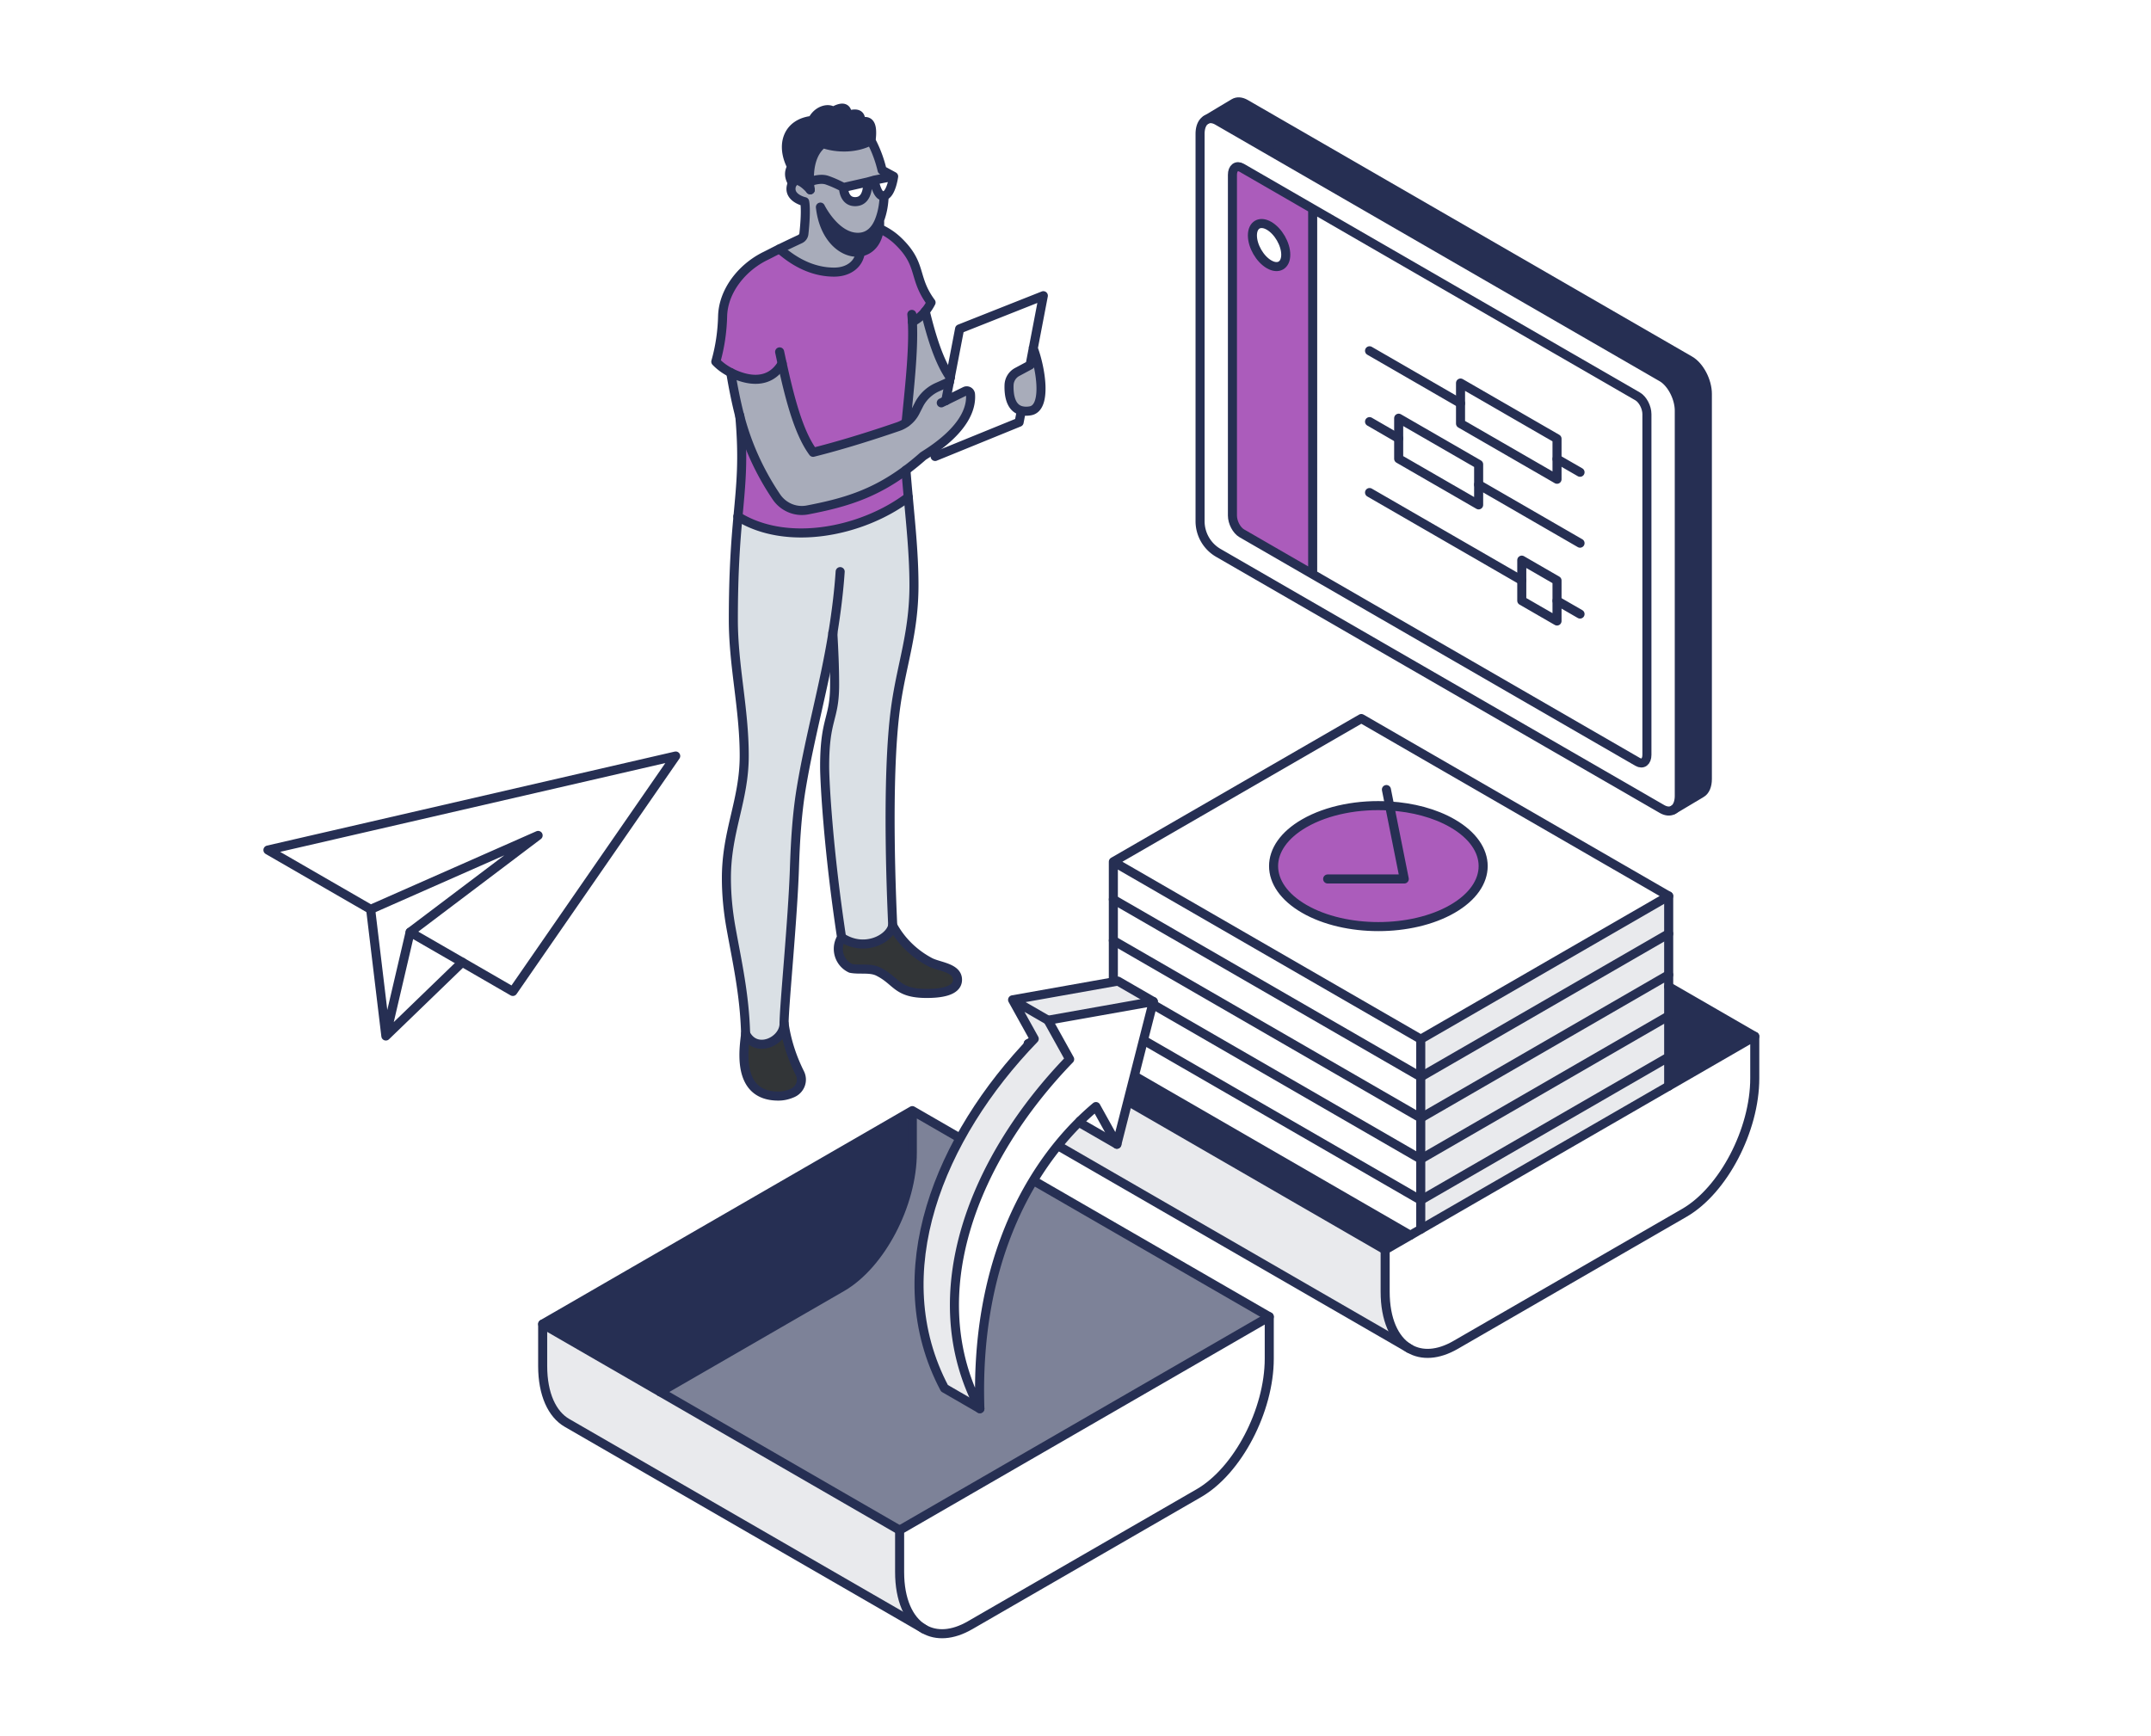 <svg xmlns="http://www.w3.org/2000/svg" width="570" height="460" viewBox="0 0 570 460"><g fill="none" fill-rule="evenodd"><path fill="#FFF" d="M0 0h570v460H0z"/><path fill="#FFF" d="M336.345 348.976v11.11c0 13.741-8.36 29.712-18.66 35.659l-60.632 35.01c-4.675 2.703-8.943 2.879-12.211.992l-.256-.152c-3.804-2.366-6.193-7.593-6.193-14.947v-11.103l97.952-56.57z"/><path fill="#7D8298" d="M336.345 348.976l-97.952 56.569-63.421-36.626 48.125-27.793c10.309-5.955 18.66-21.917 18.66-35.658v-11.11l94.588 54.618z"/><path fill="#E9EAED" d="M244.586 431.595l-94.332-54.475c-3.948-2.278-6.449-7.577-6.449-15.091v-11.103l31.167 17.993 63.42 36.626v11.103c0 7.354 2.39 12.581 6.194 14.947"/><path fill="#262F53" d="M241.757 294.357v11.111c0 13.74-8.351 29.703-18.66 35.658l-48.125 27.793-31.167-17.993 97.952-56.569z"/><path stroke="#262F53" stroke-linecap="round" stroke-linejoin="round" stroke-width="2.4" d="M244.586 431.595c-3.804-2.366-6.193-7.593-6.193-14.947v-11.103l97.952-56.57v11.112c0 13.74-8.36 29.71-18.66 35.658l-60.632 35.01c-4.675 2.703-8.943 2.879-12.211.992"/><path stroke="#262F53" stroke-linecap="round" stroke-linejoin="round" stroke-width="2.4" d="M244.842 431.747l-.256-.152-94.332-54.475c-3.948-2.278-6.449-7.577-6.449-15.091v-11.103l97.952-56.569v11.111c0 13.74-8.351 29.703-18.66 35.658l-48.125 27.793m66.788-74.559l94.58 54.62"/><path stroke="#262F53" stroke-linecap="round" stroke-linejoin="round" stroke-width="2.4" d="M238.39 405.54l-63.42-36.62-31.16-17.99"/><path fill="#FFF" d="M465 274.678v11.11c0 13.741-8.351 29.704-18.66 35.659l-60.624 35.01c-4.667 2.694-8.942 2.878-12.21.984l-.257-.152c-3.804-2.358-6.193-7.586-6.193-14.94v-11.102l6.665-3.853 2.765-1.599 65.706-37.944L465 274.678z"/><path fill="#262F53" d="M465 274.68l-22.81 13.17V261.5z"/><path fill="#E9EAED" d="M442.19 280.15v7.7l-65.7 37.95v-7.71z"/><path fill="#E9EAED" d="M442.19 269.25v10.9l-65.7 37.94V307.2z"/><path fill="#E9EAED" d="M442.19 261.5v7.75l-65.7 37.95v-10.89l65.7-37.95z"/><path fill="#E9EAED" d="M442.19 247.47v10.89l-65.7 37.95v-10.9zm0-9.99v9.99l-65.7 37.94v-9.99z"/><path fill="#FFF" d="M442.19 237.48l-65.7 37.94-81.46-47.03 65.71-37.95zm-65.7 88.32l-2.77 1.59-78.69-45.45v-10.88l81.46 47.03zm0-18.6v10.89l-81.46-47.03v-10.9z"/><path fill="#FFF" d="M376.49 296.31v10.89l-81.46-47.04v-10.89z"/><path fill="#FFF" d="M376.49 285.41v10.9l-81.46-47.04v-10.89z"/><path fill="#FFF" d="M376.49 275.42v9.99l-81.46-47.03v-9.99z"/><path fill="#262F53" d="M373.72 327.39l-6.66 3.86-72.03-41.6v-7.71z"/><path fill="#E9EAED" d="M373.25 357.289l-94.332-54.467c-3.948-2.278-6.45-7.577-6.45-15.091V276.62l22.56 13.03 72.028 41.597v11.102c0 7.354 2.39 12.582 6.193 14.94"/><path fill="#FFF" d="M295.03 281.94v7.71l-22.56-13.03 22.56-13.02v7.46z"/><path stroke="#262F53" stroke-linecap="round" stroke-linejoin="round" stroke-width="2.4" d="M373.25 357.289c-3.805-2.358-6.194-7.586-6.194-14.94v-11.102l6.665-3.853 2.765-1.599 65.706-37.944L465 274.678v11.11c0 13.741-8.351 29.704-18.66 35.659l-60.624 35.01c-4.667 2.694-8.942 2.878-12.21.984"/><path stroke="#262F53" stroke-linecap="round" stroke-linejoin="round" stroke-width="2.4" d="M373.505 357.44l-.256-.151-94.331-54.467c-3.948-2.278-6.45-7.577-6.45-15.091V276.62l22.56-13.021M442.19 261.5L465 274.68"/><path stroke="#262F53" stroke-linecap="round" stroke-linejoin="round" stroke-width="2.4" d="M367.06 331.25l-72.03-41.6-22.56-13.03m169.72-39.14v50.37m-68.47 39.54l-78.69-45.45m147.16-1.79l-65.7 37.94-81.46-47.03"/><path stroke="#262F53" stroke-linecap="round" stroke-linejoin="round" stroke-width="2.4" d="M442.19 269.25l-65.7 37.95-81.46-47.04"/><path stroke="#262F53" stroke-linecap="round" stroke-linejoin="round" stroke-width="2.4" d="M442.19 258.36l-65.7 37.95-81.46-47.04"/><path stroke="#262F53" stroke-linecap="round" stroke-linejoin="round" stroke-width="2.4" d="M442.19 247.47l-65.7 37.94-81.46-47.03"/><path stroke="#262F53" stroke-linecap="round" stroke-linejoin="round" stroke-width="2.4" d="M442.19 237.48l-65.7 37.94-81.46-47.03 65.71-37.95zm-65.7 37.94v50.38m-81.46-97.41v61.26"/><path fill="#AB5CBB" d="M368.264 213.616c6.076.37 11.975 1.902 16.632 4.593 10.844 6.253 10.844 16.412 0 22.675-10.844 6.263-28.43 6.263-39.274 0-10.844-6.263-10.844-16.422 0-22.675 6.187-3.573 14.572-5.113 22.642-4.593"/><path stroke="#262F53" stroke-linecap="round" stroke-linejoin="round" stroke-width="2.4" d="M384.896 218.208c10.843 6.254 10.843 16.413 0 22.676-10.844 6.263-28.43 6.263-39.274 0-10.844-6.263-10.844-16.422 0-22.676 6.187-3.572 14.572-5.112 22.642-4.593 6.076.372 11.975 1.903 16.632 4.593z"/><path stroke="#262F53" stroke-linecap="round" stroke-linejoin="round" stroke-width="2.4" d="M351.82 232.96h20.3l-3.86-19.34-.87-4.36"/><path fill="#FFF" d="M305.617 265.441l-9.649 37.823-5.548-9.982a69.598 69.598 0 0 0-4.232 3.845c-14.108 13.866-27.806 38.514-26.528 76.228-16.105-30.459-1.432-66.56 23.791-92.616l-5.743-10.335 27.91-4.963z"/><path fill="#E9EAED" d="M305.62 265.44l-27.91 4.96-9.38-5.42 27.91-4.96z"/><path fill="#FFF" d="M290.42 293.283l5.548 9.982-9.38-5.419-.4-.719a69.574 69.574 0 0 1 4.232-3.844"/><path fill="#E9EAED" d="M277.708 270.404l5.743 10.335c-25.223 26.056-39.896 62.157-23.792 92.616l-9.38-5.419c-16.11-30.46-1.432-66.56 23.785-92.615l-5.736-10.336 9.38 5.419z"/><path stroke="#262F53" stroke-linecap="round" stroke-linejoin="round" stroke-width="2.4" d="M259.66 373.355c-1.278-37.715 12.42-62.362 26.528-76.228a69.838 69.838 0 0 1 4.231-3.845l5.549 9.983 9.649-37.823-27.909 4.962 5.743 10.335c-25.223 26.056-39.896 62.157-23.792 92.616z"/><path stroke="#262F53" stroke-linecap="round" stroke-linejoin="round" stroke-width="2.4" d="M286.19 297.13l.4.72 9.38 5.41"/><path stroke="#262F53" stroke-linecap="round" stroke-linejoin="round" stroke-width="2.4" d="M259.66 373.355l-9.382-5.419c-16.11-30.46-1.431-66.56 23.786-92.615l-5.736-10.336 27.908-4.962 9.38 5.419M277.71 270.4l-9.38-5.41"/><path fill="#DAE0E5" d="M197.18 200.325c0-12.57-2.884-23.742-2.884-36.078 0-12.728.64-20.783 1.23-27.351 13.116 8.139 33.055 4.016 45.156-5.12.714 7.772 1.512 15.554 1.512 23.334 0 12.545-3.164 20.626-4.762 31.699-2.838 19.652-.956 55.83-.873 58.49-.74 3.609-7.571 7.125-13.547 3.16-3.507-23.086-4.489-41.267-4.489-45.257 0-13.018 2.644-12.329 2.644-21.764 0-4.58-.217-9.144-.474-13.741-2.253 13.816-6.13 27.378-8.41 41.274-1.159 7.06-1.568 14.222-1.805 21.374-.444 13.444-2.733 36.261-2.733 40.942 0 4.68-7.423 8.163-10.166 2.693-.266-10.383-2.301-19.292-3.881-28.124-.77-4.306-1.192-8.668-1.206-13.043-.038-12.536 4.689-20.633 4.689-32.488"/><path fill="#323537" d="M253.73 259.665c0 3.159-5.045 3.633-8.186 3.633-8.037 0-7.775-3.317-12.883-5.82-2.096-1.027-4.986-.366-7.23-.83a5.632 5.632 0 0 1-2.328-1.996 5.722 5.722 0 0 1-.091-6.193c5.976 3.965 12.808.448 13.547-3.16 2.252 4.144 5.706 7.49 9.874 9.694 2.344 1.239 7.297 1.43 7.297 4.672"/><path fill="#FFF" d="M276.478 78.372l-3.516 18.38-3.407 1.83a4.075 4.075 0 0 0-2.161 3.45c-.088 2.45.324 6 3.208 6.79l-.166 1.115-.374 1.97-22.266 9.07.29-1.522-1.03-.166c9.675-6.75 10.31-12.236 10.123-14.773a1.006 1.006 0 0 0-1.445-.83l-5.113 2.493 3.666-19.045 22.19-8.762z"/><path fill="#A8ACBA" d="M273.827 92.255c2.06 5.536 3.668 15.787-.69 16.626-.827.159-1.68.17-2.493-.05-2.898-.782-3.313-4.338-3.209-6.792a4.1 4.1 0 0 1 2.16-3.45l3.409-1.828.823-4.506zm-23.205 13.957l5.111-2.493a1.005 1.005 0 0 1 1.447.83c.184 2.496-.455 8.015-10.124 14.773a49.937 49.937 0 0 1-2.426 1.588 68.708 68.708 0 0 1-4.563 3.725c-8.82 6.555-16.78 8.761-26.073 10.549-3.2.615-6.439-.765-8.261-3.467-4.441-6.584-7.751-13.856-9.732-21.548-.903-3.503-1.663-7.232-2.361-11.422 4.155 2.162 10.223 3.326 13.622-2.41 1.845 8.413 4.205 18.139 8.203 23.542 8.869-2.211 18.01-5.25 22.607-6.833a7.844 7.844 0 0 0 2.086-1.098 7.883 7.883 0 0 0 2.377-2.792l.964-1.896a10.133 10.133 0 0 1 4.862-4.639l3.241-1.446-.98 5.037z"/><path fill="#A8ACBA" d="M251.794 100.086l-.191 1.088-3.242 1.447a10.133 10.133 0 0 0-4.862 4.639l-.964 1.895a7.804 7.804 0 0 1-2.377 2.794c.723-8.13 2.044-18.846 1.662-26.602a10.527 10.527 0 0 0 3.4-2.777c1.57 6.567 3.615 13.242 6.574 17.516"/><path fill="#AB5CBB" d="M207.262 96.336c-3.4 5.82-9.447 4.52-13.622 2.411-1.47-.742-2.818-1.702-3.956-2.893 1.118-3.924 1.699-7.975 1.804-12.054.167-6.569 4.928-12.586 10.754-15.654.043-.028.087-.052.133-.074 1.406-.688 2.792-1.422 4.205-2.12 4.987 4.448 9.974 6.143 14.454 6.143 4.048 0 6.649-2.319 6.948-5.336 2.493-.4 4.621-2.494 5.037-6.227a16.654 16.654 0 0 1 4.853 3.217c6.656 6.344 3.915 9.693 8.851 16.402a12.82 12.82 0 0 1-1.537 2.36 10.702 10.702 0 0 1-3.399 2.777c.416 7.79-.906 18.505-1.662 26.602a7.401 7.401 0 0 1-2.053 1.148c-4.577 1.642-13.738 4.621-22.607 6.833-3.998-5.395-6.358-15.146-8.203-23.535"/><path fill="#AB5CBB" d="M240.067 124.601c.183 2.386.398 4.78.615 7.166-12.102 9.145-32.04 13.26-45.155 5.12.83-8.86 1.496-15.13.474-26.718 1.958 7.686 5.295 14.94 9.732 21.515 1.822 2.702 5.061 4.082 8.261 3.467 9.294-1.788 17.254-3.99 26.073-10.55"/><path fill="#A8ACBA" d="M233.708 45.061l3.059 1.663-5.112 1.03-1.72.483-6.416 1.455c-1.396-.749-2.835-1.417-4.33-1.937-1.969-.685-4.663.44-4.663.44-.124-2.777.191-7.573 3.55-10.159 3.839 1.339 8.942 1.33 12.731-.764a32.753 32.753 0 0 1 2.901 7.789"/><path fill="#FFF" d="M231.656 47.754l5.144-1.014s-.615 4.623-2.493 5.154c-1.879.533-2.651-4.14-2.651-4.14"/><path fill="#A8ACBA" d="M214.717 50.315a19.86 19.86 0 0 1-.215-2.12s2.693-1.123 4.662-.44c1.503.52 2.951 1.187 4.355 1.936 0 0 0 4.007 3.39 3.741 3.392-.266 2.993-5.195 2.993-5.195l1.753-.482s.782 4.68 2.66 4.156c-.04 2.194-.425 4.375-1.205 6.426-.952 2.505-2.61 4.29-5.095 4.54-6.366.634-10.58-7.973-10.58-7.973.922 8.554 6.341 12.545 10.547 11.88-.266 3.017-2.9 5.336-6.948 5.336-4.48 0-9.467-1.663-14.454-6.143a326.41 326.41 0 0 1 5.453-2.602c.553-.26.932-.79.997-1.397.701-6.506.2-8.496.2-8.496s-4.512-.975-3.467-4.372a3.01 3.01 0 0 1 .225-.533c1.228-2.274 4.563 1.547 4.73 1.738"/><path fill="#262F53" d="M233.019 60.557c-.418 3.749-2.494 5.821-5.037 6.227-4.205.669-9.633-3.326-10.58-11.897 0 0 4.213 8.606 10.58 7.973 2.494-.249 4.156-2.054 5.095-4.54a13.06 13.06 0 0 1-.058 2.237M227.982 32.4c2.32-.765 3.374.366 2.801 4.855-3.79 2.095-8.893 2.103-12.733.764-3.324 2.586-3.678 7.383-3.549 10.16.033.71.106 1.417.216 2.119-.166-.191-3.474-3.99-4.729-1.737-.83-1.413-1.163-2.794-.241-4.381-3.092-5.969-.956-11.638 5.494-12.287 1.288-2.66 4.156-3.425 5.501-2.41 2.494-1.38 3.708-1.09 3.816 1.113 2.493-.84 3.707-.34 3.424 1.804"/><path fill="#FFF" d="M229.902 48.237s.399 4.93-2.992 5.195c-3.391.266-3.391-3.74-3.391-3.74l6.383-1.455z"/><path fill="#323537" d="M211.941 284.496c.466.937.506 2.029.142 3.01a3.889 3.889 0 0 1-2.037 2.186 9.063 9.063 0 0 1-3.648.831c-11.635.116-9.143-13.243-8.81-16.518 2.776 5.47 10.198 1.987 10.198-2.702.64 4.599 2.086 9.036 4.155 13.193"/><path stroke="#262F53" stroke-linecap="round" stroke-linejoin="round" stroke-width="2.4" d="M197.58 273.98c-.308 3.276-2.834 16.634 8.81 16.518 1.26-.013 2.497-.318 3.648-.831a3.904 3.904 0 0 0 2.078-2.186 3.778 3.778 0 0 0-.141-3.01c-2.08-4.164-3.547-8.608-4.198-13.218m-10.197 2.727c-.267-10.383-2.303-19.292-3.882-28.123-.77-4.307-1.197-8.669-1.205-13.044-.022-12.561 4.72-20.633 4.72-32.496 0-12.57-2.883-23.743-2.883-36.079 0-12.728.627-20.784 1.23-27.35.814-8.864 1.496-15.13.474-26.718m10.546-44.193c4.987 4.447 9.974 6.144 14.454 6.144 4.048 0 6.649-2.32 6.948-5.338m13.647 16.543c.066.64.115 1.306.15 1.987.397 7.79-.906 18.505-1.663 26.602m-.049 12.686c.183 2.386.395 4.78.615 7.166.713 7.774 1.512 15.554 1.512 23.335 0 12.545-3.163 20.625-4.762 31.698-2.837 19.653-.956 55.831-.873 58.491 2.251 4.144 5.708 7.484 9.874 9.694 2.346 1.243 7.297 1.438 7.297 4.68s-5.045 3.633-8.186 3.633c-8.037 0-7.776-3.317-12.882-5.82-2.097-1.027-4.988-.365-7.232-.83a5.642 5.642 0 0 1-2.327-1.996 5.723 5.723 0 0 1-.091-6.194c-3.508-23.085-4.488-41.266-4.488-45.256 0-13.019 2.643-12.329 2.643-21.764 0-4.58-.216-9.145-.474-13.742"/><path stroke="#262F53" stroke-linecap="round" stroke-linejoin="round" stroke-width="2.4" d="M193.64 98.747c.698 4.157 1.458 7.92 2.36 11.423 1.981 7.68 5.294 14.94 9.733 21.514 1.823 2.7 5.062 4.082 8.261 3.467 9.294-1.789 17.257-3.992 26.073-10.55a70.378 70.378 0 0 0 4.562-3.724c.831-.533 1.665-1.06 2.427-1.588 9.694-6.716 10.31-12.237 10.123-14.772a1.006 1.006 0 0 0-1.446-.831l-6.3 3.083"/><path stroke="#262F53" stroke-linecap="round" stroke-linejoin="round" stroke-width="2.4" d="M206.597 93.26c.216.998.433 2.028.665 3.076 1.86 8.404 4.205 18.14 8.203 23.543 8.869-2.21 18.01-5.25 22.607-6.833a7.821 7.821 0 0 0 2.086-1.098 7.883 7.883 0 0 0 2.377-2.793l.964-1.895a10.133 10.133 0 0 1 4.862-4.638l3.241-1.447m-6.416-18.638c1.604 6.6 3.65 13.3 6.65 17.549m-3.746 19.374l-.29 1.52 22.26-9.07.38-1.97"/><path stroke="#262F53" stroke-linecap="round" stroke-linejoin="round" stroke-width="2.4" d="M250.622 106.212l3.665-19.045 22.191-8.795-3.516 18.38-3.408 1.83a4.077 4.077 0 0 0-2.16 3.45c-.088 2.451.323 6.027 3.208 6.791.814.215 1.666.21 2.493.05 4.36-.848 2.751-11.106.69-16.627m-31.998-6.933a10.705 10.705 0 0 0 3.4-2.777 12.897 12.897 0 0 0 1.537-2.36c-4.937-6.709-2.178-10.069-8.851-16.403-1.419-1.346-3.072-2.411-4.854-3.216-.235-.106-.457-.208-.699-.3m-17.603-9.942c-.11-.703-.183-1.41-.215-2.12-.13-2.776.19-7.573 3.548-10.159 3.84 1.34 8.943 1.33 12.733-.765"/><path stroke="#262F53" stroke-linecap="round" stroke-linejoin="round" stroke-width="2.4" d="M207.262 96.336c-3.4 5.82-9.45 4.523-13.622 2.411-1.47-.743-2.816-1.705-3.956-2.893 1.118-3.924 1.699-7.975 1.804-12.054.167-6.569 4.928-12.586 10.754-15.654.043-.028.087-.052.133-.074 1.406-.688 2.795-1.426 4.205-2.12a316.79 316.79 0 0 1 5.453-2.602c.552-.26.932-.79.997-1.397.701-6.506.2-8.496.2-8.496s-4.512-.975-3.467-4.373c.057-.184.133-.362.225-.532 1.228-2.274 4.563 1.547 4.73 1.738m19.564 1.604c-.046 2.194-.428 4.375-1.205 6.426-.95 2.506-2.61 4.291-5.095 4.54-6.366.635-10.58-7.973-10.58-7.973.956 8.571 6.376 12.56 10.58 11.897 2.494-.395 4.615-2.494 5.036-6.227.084-.743.103-1.491.059-2.237"/><path stroke="#262F53" stroke-linecap="round" stroke-linejoin="round" stroke-width="2.4" d="M214.501 48.195s2.693-1.123 4.662-.44c1.504.52 2.952 1.187 4.356 1.936 0 0 0 4.007 3.39 3.741 3.392-.266 2.993-5.195 2.993-5.195l1.754-.482s.78 4.672 2.66 4.156c1.877-.515 2.493-5.154 2.493-5.154l-3.059-1.663a32.776 32.776 0 0 0-2.925-7.823c.573-4.489-.482-5.619-2.801-4.854.283-2.161-.931-2.66-3.425-1.804-.108-2.203-1.305-2.494-3.815-1.114-1.346-1.015-4.213-.25-5.501 2.41-6.45.674-8.586 6.318-5.494 12.287-.923 1.588-.607 2.968.24 4.381m13.491 1.113l6.38-1.45m1.72-.49l5.15-1.01m-41.243 90.148c13.114 8.139 33.053 4.015 45.155-5.12m-17.67 116.682c5.976 3.966 12.807.45 13.547-3.159M197.58 273.98c2.776 5.47 10.197 1.987 10.197-2.702s2.29-27.498 2.734-40.942c.237-7.152.64-14.314 1.804-21.373 2.294-13.907 6.205-27.425 8.411-41.275.853-5.35 1.546-10.74 1.912-16.186"/><path fill="#FFF" d="M436.42 109.755v90.308c0 1.806-1.105 2.642-2.462 1.861l-86.105-49.727V55.328l86.105 49.728c1.357.786 2.463 2.887 2.463 4.7zm-49.39-2.869v5.37l25.568 14.76v-10.732l-25.568-14.767v5.37zm4.796 21.556v-5.37l-21.181-12.23v10.738l21.181 12.231v-5.369zm20.772 30.789v-5.37l-9.342-5.399V159.2l9.342 5.394v-5.363z"/><path fill="#FFF" d="M412.6 159.23v5.36l-9.34-5.39v-10.74l9.34 5.4zm0-37.58v5.37l-25.57-14.76v-10.74l25.57 14.76zm-20.77 6.79v5.37l-21.19-12.23v-10.74l21.19 12.23z"/><path fill="#AB5CBB" d="M340.717 67.504c0-2.82-1.984-6.248-4.422-7.655-2.438-1.412-4.416-.27-4.416 2.55s1.978 6.247 4.416 7.654c2.438 1.413 4.422.27 4.422-2.55zm7.136-12.176v96.87l-18.806-10.862c-1.357-.786-2.462-2.887-2.462-4.7v-90.3c0-1.812 1.105-2.648 2.462-1.867l18.806 10.86z"/><path fill="#FFF" d="M336.295 59.85c2.438 1.406 4.421 4.834 4.421 7.654 0 2.82-1.983 3.962-4.421 2.55-2.438-1.408-4.416-4.835-4.416-7.655 0-2.82 1.978-3.963 4.416-2.55"/><path fill="#262F53" d="M452.438 206.458c0 1.849-.608 3.157-1.578 3.729l-7.432 4.441c.964-.577 1.572-1.88 1.572-3.729V108.84c0-3.415-2.063-7.377-4.624-8.85L322.642 31.996c-1.13-.651-2.162-.713-2.966-.276l-.007-.007 7.352-4.392c.81-.479 1.88-.442 3.052.233l117.734 67.991c2.555 1.475 4.63 5.437 4.63 8.846v102.066z"/><path fill="#FFF" d="M436.42 200.063v-90.308c0-1.812-1.105-3.913-2.462-4.7l-86.105-49.727-18.805-10.86c-1.357-.78-2.463.055-2.463 1.867v90.302c0 1.812 1.106 3.913 2.463 4.699l18.805 10.861 86.105 49.728c1.357.78 2.463-.056 2.463-1.862zm-63.435-24.578l-7.383-4.263-42.745-24.682a9.713 9.713 0 0 1-4.846-8.41V35.5c0-1.912.645-3.233 1.665-3.78.805-.435 1.836-.374 2.966.277l117.734 67.99c2.561 1.475 4.624 5.437 4.624 8.853v102.059c0 1.85-.608 3.152-1.572 3.729-.823.485-1.886.443-3.052-.234l-26.396-15.24-12.234-7.064-28.761-16.605z"/><path stroke="#262F53" stroke-linecap="round" stroke-linejoin="round" stroke-width="2.4" d="M365.602 171.222l-42.745-24.683a9.712 9.712 0 0 1-4.846-8.41V35.5c0-1.91.645-3.231 1.665-3.778.805-.436 1.836-.375 2.966.277l117.734 67.99c2.561 1.474 4.624 5.437 4.624 8.852V210.9c0 1.848-.608 3.151-1.572 3.728-.823.485-1.886.442-3.052-.233l-26.396-15.241-12.234-7.065-28.761-16.604-7.383-4.263z"/><path stroke="#262F53" stroke-linecap="round" stroke-linejoin="round" stroke-width="2.4" d="M443.428 214.628l7.432-4.44c.97-.572 1.578-1.881 1.578-3.73V104.393c0-3.41-2.076-7.373-4.631-8.847l-117.734-67.99c-1.173-.676-2.241-.713-3.052-.234l-7.352 4.393-.08.05"/><path stroke="#262F53" stroke-linecap="round" stroke-linejoin="round" stroke-width="2.4" d="M347.853 55.328l86.105 49.728c1.357.786 2.463 2.887 2.463 4.7v90.307c0 1.806-1.106 2.642-2.463 1.861l-86.105-49.727-18.805-10.861c-1.357-.786-2.463-2.887-2.463-4.7v-90.3c0-1.812 1.106-2.647 2.463-1.867l18.805 10.86zm-.003 96.872V55.33m15.07 37.64l24.11 13.92m25.57 14.76l6.1 3.52m-55.78-13.42l7.72 4.46m21.19 12.23l26.87 15.52m-55.78-13.42l40.34 23.29m9.34 5.4l6.1 3.52"/><path stroke="#262F53" stroke-linecap="round" stroke-linejoin="round" stroke-width="2.4" d="M412.6 121.65v-5.37l-25.57-14.76v10.74l25.57 14.76zm-20.77 6.79v-5.37l-21.19-12.23v10.74l21.19 12.23zm20.77 30.79v-5.37l-9.34-5.4v10.74l9.34 5.39zm-71.883-91.726c0-2.82-1.984-6.248-4.422-7.655-2.438-1.412-4.416-.27-4.416 2.55s1.978 6.247 4.416 7.654c2.438 1.413 4.422.27 4.422-2.55z"/><path fill="#FFF" d="M108.68 247.05l-6.43 27.53-4.03-33.57 44.38-19.59z"/><path fill="#FFF" d="M122.49 255.02l-20.24 19.56 6.43-27.53z"/><path fill="#FFF" d="M142.6 221.42l-44.38 19.59L71 225.29l108.06-24.92-43.16 62.4-13.41-7.75-13.81-7.97z"/><path stroke="#262F53" stroke-linecap="round" stroke-linejoin="round" stroke-width="2.4" d="M98.22 241.01l44.38-19.59-33.92 25.63 13.81 7.97 13.41 7.75 43.16-62.4L71 225.29z"/><path stroke="#262F53" stroke-linecap="round" stroke-linejoin="round" stroke-width="2.4" d="M98.22 241.01l4.03 33.57 6.43-27.53m-6.43 27.53l20.24-19.56"/></g></svg>